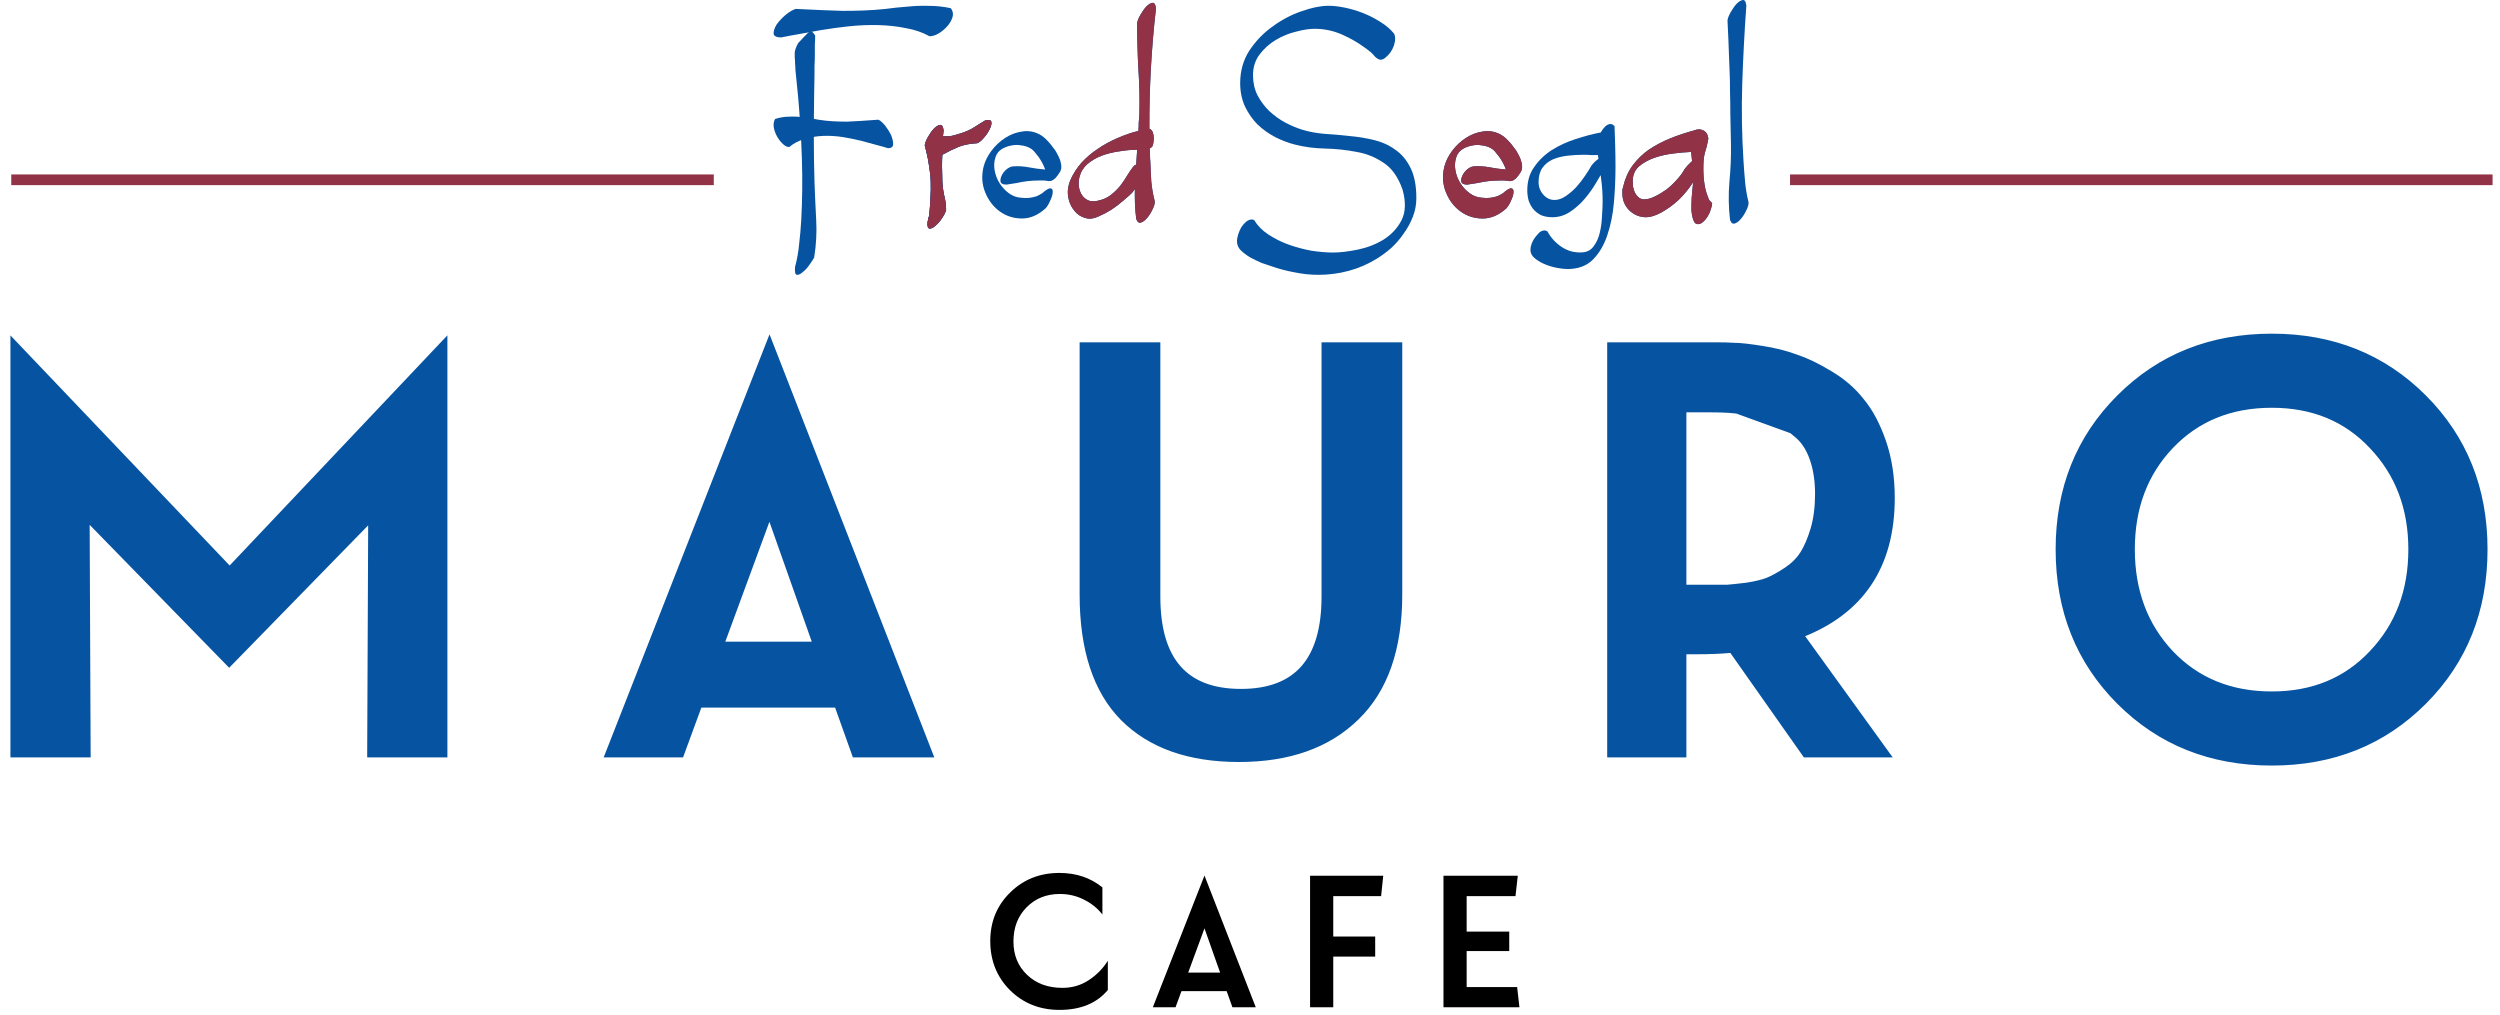 <svg width="234" height="95" viewBox="0 0 234 95" fill="none" xmlns="http://www.w3.org/2000/svg">
<line x1="1.054" y1="16.829" x2="66.811" y2="16.829" stroke="#913246"/>
<line x1="167.547" y1="16.829" x2="233.305" y2="16.829" stroke="#913246"/>
<path d="M21.593 62.072L34.663 48.679L34.569 70.494L34.569 70.695H34.77H41.477H41.677V70.495V32.392V31.89L41.331 32.255L21.497 53.222L1.521 32.254L1.176 31.892V32.392V70.495V70.695H1.376H8.083H8.284L8.283 70.494L8.19 48.631L21.307 62.072L21.45 62.219L21.593 62.072ZM79.925 70.562L79.972 70.695H80.113H86.868H87.16L87.054 70.423L72.213 32.319L72.027 31.843L71.84 32.319L56.903 70.422L56.796 70.695H57.089H63.654H63.794L63.842 70.564L65.506 66.033H78.307L79.925 70.562ZM105.069 67.258L105.07 67.259C107.654 69.844 111.295 71.123 115.962 71.123C120.63 71.123 124.316 69.828 126.994 67.214C129.71 64.595 131.051 60.73 131.051 55.654V32.44V32.24H130.851H124.096H123.896V32.44V55.844C123.896 58.832 123.239 61.035 121.96 62.49C120.685 63.941 118.762 64.682 116.152 64.682C113.542 64.682 111.619 63.941 110.344 62.49C109.065 61.035 108.408 58.832 108.408 55.844V32.44V32.24H108.208H101.453H101.253V32.44V55.654C101.253 60.789 102.513 64.67 105.069 67.258ZM176.54 70.378L168.653 59.458C171.433 58.369 173.541 56.776 174.962 54.671C176.424 52.506 177.149 49.817 177.149 46.615C177.149 44.662 176.877 42.895 176.329 41.317C175.785 39.749 175.11 38.474 174.298 37.499C173.521 36.496 172.535 35.641 171.344 34.932C170.195 34.23 169.136 33.716 168.168 33.393C167.234 33.039 166.159 32.767 164.945 32.575C163.745 32.386 162.877 32.288 162.351 32.287C161.84 32.255 161.267 32.24 160.632 32.24H150.833H150.633V32.44V70.495V70.695H150.833H157.445H157.645V70.495V61.039H158.825C160.018 61.039 161.096 60.995 162.058 60.906L168.889 70.61L168.948 70.695H169.052H176.378H176.769L176.54 70.378ZM168.113 40.726L168.118 40.729C168.749 41.241 169.238 41.968 169.577 42.924C169.917 43.882 170.089 44.984 170.089 46.235C170.089 47.456 169.948 48.547 169.669 49.508C169.387 50.448 169.061 51.206 168.693 51.789C168.329 52.365 167.827 52.869 167.181 53.299C166.524 53.737 165.934 54.063 165.411 54.278C164.923 54.461 164.274 54.616 163.46 54.742C162.674 54.836 162.078 54.899 161.671 54.93H161.669H161.667H161.664H161.662H161.66H161.657H161.655H161.652H161.65H161.647H161.645H161.642H161.64H161.637H161.635H161.633H161.63H161.628H161.625H161.623H161.62H161.618H161.615H161.613H161.61H161.608H161.605H161.603H161.6H161.598H161.595H161.592H161.59H161.587H161.585H161.582H161.58H161.577H161.575H161.572H161.57H161.567H161.564H161.562H161.559H161.557H161.554H161.552H161.549H161.546H161.544H161.541H161.539H161.536H161.533H161.531H161.528H161.526H161.523H161.52H161.518H161.515H161.512H161.51H161.507H161.505H161.502H161.499H161.497H161.494H161.491H161.489H161.486H161.483H161.481H161.478H161.475H161.473H161.47H161.467H161.465H161.462H161.459H161.456H161.454H161.451H161.448H161.446H161.443H161.44H161.438H161.435H161.432H161.429H161.427H161.424H161.421H161.418H161.416H161.413H161.41H161.407H161.405H161.402H161.399H161.396H161.394H161.391H161.388H161.385H161.382H161.38H161.377H161.374H161.371H161.368H161.366H161.363H161.36H161.357H161.354H161.352H161.349H161.346H161.343H161.34H161.337H161.335H161.332H161.329H161.326H161.323H161.32H161.317H161.315H161.312H161.309H161.306H161.303H161.3H161.297H161.294H161.292H161.289H161.286H161.283H161.28H161.277H161.274H161.271H161.268H161.265H161.262H161.259H161.257H161.254H161.251H161.248H161.245H161.242H161.239H161.236H161.233H161.23H161.227H161.224H161.221H161.218H161.215H161.212H161.209H161.206H161.203H161.2H161.197H161.194H161.191H161.188H161.185H161.182H161.179H161.176H161.173H161.17H161.167H161.164H161.161H161.158H161.155H161.152H161.149H161.146H161.143H161.14H161.137H161.134H161.131H161.127H161.124H161.121H161.118H161.115H161.112H161.109H161.106H161.103H161.1H161.097H161.093H161.09H161.087H161.084H161.081H161.078H161.075H161.072H161.069H161.065H161.062H161.059H161.056H161.053H161.05H161.047H161.043H161.04H161.037H161.034H161.031H161.027H161.024H161.021H161.018H161.015H161.012H161.008H161.005H161.002H160.999H160.996H160.992H160.989H160.986H160.983H160.979H160.976H160.973H160.97H160.967H160.963H160.96H160.957H160.954H160.95H160.947H160.944H160.941H160.937H160.934H160.931H160.927H160.924H160.921H160.918H160.914H160.911H160.908H160.904H160.901H160.898H160.895H160.891H160.888H160.885H160.881H160.878H160.875H160.871H160.868H160.865H160.861H160.858H160.855H160.851H160.848H160.844H160.841H160.838H160.834H160.831H160.828H160.824H160.821H160.818H160.814H160.811H160.807H160.804H160.801H160.797H160.794H160.79H160.787H160.783H160.78H160.777H160.773H160.77H160.766H160.763H160.759H160.756H160.753H160.749H160.746H160.742H160.739H160.735H160.732H160.728H160.725H160.721H160.718H160.714H160.711H160.707H160.704H160.701H160.697H160.693H160.69H160.686H160.683H160.679H160.676H160.672H160.669H160.665H160.662H160.658H160.655H160.651H160.648H160.644H160.641H160.637H160.633H160.63H160.626H160.623H160.619H160.616H160.612H160.608H160.605H160.601H160.598H160.594H160.591H160.587H160.583H160.58H160.576H160.572H160.569H160.565H160.562H160.558H160.554H160.551H160.547H160.543H160.54H160.536H160.533H160.529H160.525H160.522H160.518H160.514H160.511H160.507H160.503H160.5H160.496H160.492H160.489H160.485H160.481H160.477H160.474H160.47H160.466H160.463H160.459H160.455H160.451H160.448H160.444H160.44H160.437H160.433H160.429H160.425H160.422H160.418H160.414H160.41H160.407H160.403H160.399H160.395H160.391H160.388H160.384H160.38H160.376H160.373H160.369H160.365H160.361H160.357H160.354H160.35H160.346H160.342H160.338H160.334H160.331H160.327H160.323H160.319H160.315H160.311H160.308H160.304H160.3H160.296H160.292H160.288H160.285H160.281H160.277H160.273H160.269H160.265H160.261H160.257H160.253H160.25H160.246H160.242H160.238H160.234H160.23H160.226H160.222H160.218H160.214H160.21H160.207H160.203H160.199H160.195H160.191H160.187H160.183H160.179H160.175H160.171H160.167H160.163H160.159H160.155H160.151H160.147H160.143H160.139H160.135H160.131H160.127H160.123H160.119H160.115H160.111H160.107H160.103H160.099H160.095H160.091H160.087H160.083H160.079H160.075H160.071H160.067H160.063H160.059H160.055H160.051H160.047H160.043H160.039H160.034H160.03H160.026H160.022H160.018H160.014H157.645V38.395H159.967C160.725 38.395 161.339 38.411 161.808 38.443L161.809 38.443C162.309 38.474 163.017 38.552 163.935 38.679L163.936 38.679C164.87 38.804 165.62 39.036 166.193 39.368L166.197 39.37C166.817 39.711 167.456 40.162 168.113 40.726ZM161.822 38.243C162.329 38.275 163.043 38.354 163.962 38.481C164.914 38.608 165.691 38.846 166.293 39.194C166.928 39.543 167.578 40.003 168.244 40.574L161.822 38.243ZM221.965 41.805L221.966 41.806C224.401 44.366 225.621 47.566 225.621 51.42C225.621 55.306 224.4 58.522 221.966 61.081L221.965 61.082C219.564 63.639 216.463 64.92 212.644 64.92C208.793 64.92 205.66 63.639 203.228 61.082C200.825 58.522 199.62 55.307 199.62 51.42C199.62 47.533 200.825 44.333 203.228 41.806C205.66 39.249 208.793 37.967 212.644 37.967C216.463 37.967 219.564 39.248 221.965 41.805ZM76.263 60.258H67.603L72.022 48.251L76.263 60.258ZM198.327 65.737C202.141 69.551 206.918 71.456 212.644 71.456C218.339 71.456 223.1 69.551 226.914 65.737C230.728 61.923 232.633 57.146 232.633 51.42C232.633 45.725 230.727 40.964 226.914 37.15C223.1 33.337 218.339 31.431 212.644 31.431C206.918 31.431 202.141 33.336 198.327 37.15C194.513 40.964 192.608 45.725 192.608 51.42C192.608 57.146 194.513 61.923 198.327 65.737Z" fill="#0653A1" stroke="#0653A1" stroke-width="0.4"/>
<path d="M92.198 11.284C92.55 11.186 92.746 11.225 92.785 11.401C92.825 11.578 92.776 11.803 92.638 12.077C92.521 12.332 92.345 12.596 92.11 12.87C91.874 13.145 91.669 13.321 91.493 13.399C90.787 13.438 90.19 13.556 89.7 13.752C89.23 13.948 88.731 14.193 88.202 14.486C88.182 14.819 88.172 15.172 88.172 15.544C88.172 15.916 88.182 16.386 88.202 16.954C88.222 17.405 88.28 17.855 88.378 18.306C88.496 18.756 88.555 19.207 88.555 19.657C88.496 19.873 88.368 20.128 88.172 20.421C87.977 20.715 87.771 20.95 87.555 21.127C87.34 21.322 87.154 21.41 86.997 21.391C86.841 21.371 86.782 21.156 86.821 20.745C86.86 20.647 86.88 20.549 86.88 20.451C86.899 20.372 86.929 20.294 86.968 20.216C87.027 19.628 87.066 19.08 87.085 18.57C87.125 18.041 87.134 17.522 87.115 17.013C87.095 16.484 87.036 15.946 86.939 15.397C86.86 14.849 86.733 14.251 86.557 13.605C86.576 13.409 86.674 13.154 86.85 12.841C87.027 12.528 87.213 12.263 87.409 12.048C87.624 11.832 87.82 11.715 87.996 11.695C88.172 11.676 88.28 11.852 88.319 12.224C88.3 12.322 88.29 12.41 88.29 12.489C88.29 12.567 88.28 12.655 88.261 12.753C88.75 12.792 89.201 12.733 89.612 12.577C90.121 12.44 90.572 12.263 90.964 12.048C91.356 11.813 91.767 11.558 92.198 11.284Z" fill="#0653A1"/>
<path d="M94.215 17.278C93.901 17.278 93.716 17.199 93.657 17.043C93.618 16.866 93.647 16.67 93.745 16.455C93.843 16.239 93.99 16.044 94.186 15.867C94.401 15.691 94.607 15.593 94.803 15.573C95.292 15.534 95.792 15.564 96.301 15.662C96.81 15.76 97.32 15.828 97.829 15.867C97.692 15.476 97.486 15.084 97.212 14.692C97.094 14.535 96.977 14.388 96.859 14.251C96.742 14.095 96.595 13.967 96.418 13.869C96.183 13.732 95.9 13.644 95.567 13.605C95.253 13.546 94.93 13.556 94.597 13.634C94.284 13.693 93.99 13.811 93.716 13.987C93.461 14.163 93.284 14.398 93.187 14.692C93.049 15.084 93.02 15.505 93.099 15.955C93.177 16.386 93.334 16.788 93.569 17.16C93.804 17.532 94.097 17.846 94.45 18.1C94.803 18.355 95.194 18.492 95.625 18.512C96.095 18.57 96.565 18.521 97.035 18.365C97.133 18.326 97.192 18.296 97.212 18.277C97.251 18.257 97.29 18.237 97.329 18.218C97.368 18.198 97.398 18.179 97.418 18.159C97.457 18.139 97.496 18.12 97.535 18.1C97.907 17.767 98.172 17.611 98.328 17.63C98.485 17.65 98.554 17.767 98.534 17.983C98.534 18.179 98.465 18.424 98.328 18.717C98.211 19.011 98.064 19.266 97.888 19.481C97.182 20.128 96.438 20.451 95.655 20.451C94.891 20.451 94.205 20.235 93.598 19.804C92.991 19.373 92.53 18.776 92.217 18.012C91.904 17.248 91.855 16.435 92.07 15.573C92.207 15.064 92.452 14.575 92.805 14.104C93.177 13.615 93.608 13.213 94.097 12.9C94.587 12.586 95.106 12.39 95.655 12.312C96.223 12.214 96.771 12.302 97.3 12.577C97.574 12.733 97.809 12.919 98.005 13.135C98.221 13.35 98.416 13.585 98.593 13.84C98.769 14.056 98.926 14.31 99.063 14.604C99.2 14.878 99.288 15.152 99.327 15.427C99.366 15.681 99.327 15.906 99.21 16.102C99.092 16.298 98.955 16.484 98.798 16.661C98.779 16.661 98.769 16.67 98.769 16.69C98.651 16.788 98.554 16.857 98.475 16.896C98.397 16.935 98.289 16.954 98.152 16.954C97.858 16.896 97.545 16.876 97.212 16.896C96.879 16.896 96.536 16.915 96.183 16.954C95.85 16.994 95.508 17.052 95.155 17.131C94.822 17.189 94.509 17.238 94.215 17.278Z" fill="#0653A1"/>
<path d="M107.582 12.048C107.739 12.107 107.847 12.224 107.906 12.4C107.964 12.557 107.994 12.733 107.994 12.929C107.994 13.125 107.974 13.311 107.935 13.487C107.896 13.644 107.847 13.742 107.788 13.781L107.612 13.899C107.631 14.075 107.641 14.281 107.641 14.516C107.641 14.751 107.651 14.957 107.671 15.133C107.69 15.74 107.72 16.357 107.759 16.984C107.818 17.611 107.925 18.228 108.082 18.835C108.102 19.031 108.033 19.285 107.876 19.599C107.739 19.892 107.573 20.157 107.377 20.392C107.181 20.627 106.985 20.774 106.789 20.833C106.593 20.892 106.446 20.774 106.348 20.48C106.231 19.559 106.192 18.531 106.231 17.395C106.29 16.259 106.358 15.133 106.437 14.016C105.927 14.016 105.379 14.065 104.791 14.163C104.204 14.242 103.645 14.379 103.117 14.575C102.607 14.77 102.157 15.035 101.765 15.368C101.393 15.701 101.148 16.112 101.03 16.602C100.952 16.954 100.942 17.278 101.001 17.571C101.06 17.865 101.168 18.12 101.324 18.335C101.481 18.531 101.677 18.678 101.912 18.776C102.147 18.854 102.402 18.864 102.676 18.805C103.185 18.707 103.606 18.531 103.939 18.277C104.292 18.002 104.595 17.709 104.85 17.395C105.105 17.062 105.33 16.729 105.526 16.396C105.722 16.063 105.927 15.769 106.143 15.515C106.535 15.26 106.779 15.211 106.877 15.368C106.995 15.505 107.014 15.74 106.936 16.073C106.877 16.386 106.75 16.739 106.554 17.131C106.358 17.522 106.153 17.836 105.937 18.071C105.761 18.247 105.496 18.482 105.144 18.776C104.811 19.07 104.439 19.354 104.027 19.628C103.616 19.883 103.205 20.098 102.793 20.274C102.382 20.451 102.039 20.509 101.765 20.451C101.373 20.372 101.04 20.206 100.766 19.951C100.492 19.677 100.286 19.373 100.149 19.041C100.012 18.688 99.943 18.316 99.943 17.924C99.963 17.532 100.051 17.16 100.208 16.808C100.462 16.239 100.805 15.711 101.236 15.221C101.687 14.731 102.196 14.3 102.764 13.928C103.332 13.536 103.939 13.203 104.586 12.929C105.252 12.635 105.908 12.41 106.554 12.253C106.574 11.999 106.583 11.744 106.583 11.489C106.603 11.235 106.623 11 106.642 10.784C106.681 9.354 106.652 7.925 106.554 6.495C106.476 5.065 106.437 3.625 106.437 2.176C106.456 1.98 106.554 1.725 106.73 1.412C106.907 1.098 107.093 0.834 107.289 0.618C107.504 0.403 107.7 0.285 107.876 0.266C108.053 0.246 108.16 0.423 108.199 0.795C107.769 4.556 107.563 8.307 107.582 12.048Z" fill="#0653A1"/>
<path d="M137.343 17.278C137.03 17.278 136.844 17.199 136.785 17.043C136.746 16.866 136.775 16.67 136.873 16.455C136.971 16.239 137.118 16.044 137.314 15.867C137.529 15.691 137.735 15.593 137.931 15.573C138.421 15.534 138.92 15.564 139.429 15.662C139.939 15.76 140.448 15.828 140.957 15.867C140.82 15.476 140.614 15.084 140.34 14.692C140.223 14.535 140.105 14.388 139.988 14.251C139.87 14.095 139.723 13.967 139.547 13.869C139.312 13.732 139.028 13.644 138.695 13.605C138.381 13.546 138.058 13.556 137.725 13.634C137.412 13.693 137.118 13.811 136.844 13.987C136.589 14.163 136.413 14.398 136.315 14.692C136.178 15.084 136.148 15.505 136.227 15.955C136.305 16.386 136.462 16.788 136.697 17.16C136.932 17.532 137.226 17.846 137.578 18.1C137.931 18.355 138.323 18.492 138.754 18.512C139.224 18.57 139.694 18.521 140.164 18.365C140.262 18.326 140.321 18.296 140.34 18.277C140.379 18.257 140.419 18.237 140.458 18.218C140.497 18.198 140.526 18.179 140.546 18.159C140.585 18.139 140.624 18.12 140.663 18.1C141.036 17.767 141.3 17.611 141.457 17.63C141.613 17.65 141.682 17.767 141.662 17.983C141.662 18.179 141.594 18.424 141.457 18.717C141.339 19.011 141.192 19.266 141.016 19.481C140.311 20.128 139.566 20.451 138.783 20.451C138.019 20.451 137.333 20.235 136.726 19.804C136.119 19.373 135.659 18.776 135.345 18.012C135.032 17.248 134.983 16.435 135.198 15.573C135.336 15.064 135.58 14.575 135.933 14.104C136.305 13.615 136.736 13.213 137.226 12.9C137.715 12.586 138.235 12.39 138.783 12.312C139.351 12.214 139.899 12.302 140.428 12.577C140.703 12.733 140.938 12.919 141.133 13.135C141.349 13.35 141.545 13.585 141.721 13.84C141.897 14.056 142.054 14.31 142.191 14.604C142.328 14.878 142.416 15.152 142.456 15.427C142.495 15.681 142.456 15.906 142.338 16.102C142.221 16.298 142.083 16.484 141.927 16.661C141.907 16.661 141.897 16.67 141.897 16.69C141.78 16.788 141.682 16.857 141.604 16.896C141.525 16.935 141.417 16.954 141.28 16.954C140.987 16.896 140.673 16.876 140.34 16.896C140.007 16.896 139.664 16.915 139.312 16.954C138.979 16.994 138.636 17.052 138.283 17.131C137.95 17.189 137.637 17.238 137.343 17.278Z" fill="#0653A1"/>
<path d="M148.066 23.624C148.537 23.604 148.899 23.418 149.154 23.066C149.428 22.713 149.624 22.282 149.741 21.773C149.859 21.283 149.927 20.764 149.947 20.216C149.986 19.687 150.006 19.227 150.006 18.835C150.006 18.11 149.957 17.395 149.859 16.69C149.78 15.965 149.682 15.241 149.565 14.516C149.349 14.516 149.134 14.516 148.919 14.516C148.703 14.496 148.478 14.486 148.243 14.486C147.733 14.486 147.224 14.516 146.715 14.575C146.206 14.633 145.745 14.751 145.334 14.927C144.942 15.103 144.619 15.368 144.364 15.72C144.129 16.053 144.012 16.494 144.012 17.043C144.012 17.493 144.159 17.885 144.453 18.218C144.746 18.551 145.099 18.717 145.51 18.717C145.843 18.717 146.186 18.6 146.539 18.365C146.891 18.13 147.224 17.846 147.538 17.513C147.851 17.16 148.125 16.808 148.36 16.455C148.615 16.083 148.811 15.769 148.948 15.515C149.124 15.28 149.32 15.084 149.536 14.927C149.751 14.77 149.937 14.692 150.094 14.692C150.27 14.692 150.358 14.8 150.358 15.015C150.339 15.094 150.319 15.201 150.299 15.338C150.28 15.476 150.221 15.632 150.123 15.809C149.966 16.142 149.731 16.563 149.418 17.072C149.124 17.581 148.772 18.081 148.36 18.57C147.949 19.06 147.479 19.481 146.95 19.834C146.441 20.167 145.892 20.333 145.305 20.333C144.893 20.333 144.531 20.265 144.218 20.128C143.924 19.971 143.679 19.775 143.483 19.54C143.307 19.305 143.17 19.041 143.072 18.747C142.993 18.433 142.954 18.12 142.954 17.806C142.954 16.964 143.17 16.239 143.601 15.632C144.031 15.005 144.58 14.477 145.246 14.046C145.931 13.615 146.676 13.272 147.479 13.017C148.302 12.743 149.085 12.537 149.829 12.4C149.947 12.185 150.084 11.999 150.241 11.842C150.417 11.685 150.583 11.607 150.74 11.607C150.877 11.607 151.005 11.676 151.122 11.813C151.142 12.381 151.161 12.988 151.181 13.634C151.2 14.281 151.21 14.947 151.21 15.632C151.21 16.71 151.161 17.816 151.063 18.952C150.965 20.069 150.76 21.087 150.446 22.008C150.133 22.948 149.682 23.712 149.095 24.3C148.507 24.887 147.714 25.181 146.715 25.181C146.421 25.181 146.078 25.142 145.687 25.064C145.295 24.985 144.913 24.868 144.541 24.711C144.188 24.554 143.885 24.368 143.63 24.153C143.375 23.937 143.248 23.683 143.248 23.389C143.248 23.213 143.287 23.017 143.365 22.801C143.444 22.586 143.552 22.39 143.689 22.214C143.826 22.037 143.963 21.881 144.1 21.744C144.257 21.626 144.413 21.567 144.57 21.567C144.648 21.567 144.737 21.597 144.835 21.655C145.168 22.263 145.618 22.752 146.186 23.124C146.754 23.497 147.381 23.663 148.066 23.624ZM144.864 21.685C144.825 21.685 144.805 21.665 144.805 21.626L144.864 21.685ZM144.923 21.773C144.884 21.734 144.864 21.704 144.864 21.685C144.884 21.724 144.893 21.744 144.893 21.744C144.893 21.763 144.903 21.773 144.923 21.773Z" fill="#0653A1"/>
<path d="M158.494 16.396C158.494 16.044 158.464 15.691 158.405 15.338C158.366 14.966 158.327 14.594 158.288 14.222C157.798 14.242 157.24 14.29 156.613 14.369C155.986 14.447 155.389 14.584 154.821 14.78C154.272 14.976 153.802 15.241 153.411 15.573C153.038 15.906 152.843 16.347 152.823 16.896C152.823 17.072 152.833 17.268 152.852 17.483C152.892 17.679 152.95 17.865 153.029 18.041C153.127 18.218 153.244 18.365 153.381 18.482C153.518 18.6 153.695 18.659 153.91 18.659C154.204 18.659 154.527 18.57 154.88 18.394C155.252 18.218 155.614 18.002 155.967 17.748C156.319 17.474 156.643 17.17 156.936 16.837C157.25 16.504 157.495 16.171 157.671 15.838C157.828 15.623 158.033 15.397 158.288 15.162C158.543 14.927 158.748 14.81 158.905 14.81C159.081 14.81 159.16 14.927 159.14 15.162C159.081 15.809 158.856 16.445 158.464 17.072C158.072 17.679 157.622 18.228 157.113 18.717C156.603 19.187 156.065 19.579 155.497 19.892C154.948 20.186 154.478 20.333 154.086 20.333C153.479 20.333 152.95 20.118 152.5 19.687C152.069 19.256 151.853 18.727 151.853 18.1C151.853 18.002 151.853 17.914 151.853 17.836C151.853 17.738 151.873 17.64 151.912 17.542C152.088 16.759 152.382 16.083 152.794 15.515C153.225 14.927 153.734 14.428 154.321 14.016C154.929 13.605 155.595 13.252 156.319 12.959C157.044 12.665 157.808 12.41 158.611 12.195C158.885 12.077 159.15 12.077 159.404 12.195C159.679 12.312 159.845 12.567 159.904 12.959C159.845 13.292 159.786 13.566 159.728 13.781C159.669 13.997 159.61 14.202 159.551 14.398C159.512 14.575 159.483 14.77 159.463 14.986C159.444 15.201 159.434 15.476 159.434 15.809C159.434 16.318 159.473 16.817 159.551 17.307C159.63 17.797 159.777 18.277 159.992 18.747L160.256 19.011C160.256 19.148 160.217 19.334 160.139 19.569C160.08 19.785 159.992 19.991 159.875 20.186C159.757 20.402 159.61 20.588 159.434 20.745C159.277 20.901 159.111 20.98 158.934 20.98C158.778 20.98 158.66 20.911 158.582 20.774C158.503 20.637 158.445 20.47 158.405 20.274C158.366 20.098 158.337 19.912 158.317 19.716C158.317 19.501 158.317 19.325 158.317 19.187C158.317 18.737 158.347 18.277 158.405 17.806C158.464 17.336 158.494 16.866 158.494 16.396Z" fill="#0653A1"/>
<path d="M161.694 1.911C161.714 1.715 161.812 1.461 161.988 1.147C162.164 0.834 162.35 0.57 162.546 0.354C162.762 0.139 162.958 0.021 163.134 0.001C163.31 -0.018 163.418 0.158 163.457 0.53C163.281 2.979 163.154 5.408 163.075 7.817C162.997 10.226 163.036 12.655 163.193 15.103C163.232 15.73 163.281 16.367 163.34 17.013C163.398 17.66 163.506 18.296 163.663 18.923C163.682 19.119 163.614 19.373 163.457 19.687C163.32 19.981 163.154 20.245 162.958 20.48C162.762 20.715 162.566 20.862 162.37 20.921C162.174 20.98 162.027 20.862 161.929 20.568C161.792 19.393 161.773 18.218 161.871 17.043C161.988 15.848 162.037 14.663 162.018 13.487C161.998 12.41 161.978 11.48 161.959 10.696C161.959 9.893 161.949 9.188 161.929 8.581C161.929 7.954 161.92 7.396 161.9 6.906C161.88 6.397 161.861 5.897 161.841 5.408C161.822 4.898 161.802 4.369 161.782 3.821C161.763 3.273 161.733 2.636 161.694 1.911Z" fill="#0653A1"/>
<path d="M74.45 6.527C74.45 6.325 74.44 6.123 74.418 5.921C74.418 5.719 74.408 5.528 74.386 5.349V4.911C74.408 4.686 74.514 4.395 74.706 4.035L75.206 3.503C75.906 2.762 75.906 2.762 76.301 3.328C76.301 3.649 76.291 3.833 76.269 4.17V5.18C76.269 5.517 76.259 5.854 76.237 6.19V6.999L76.206 8.75C76.184 10.141 76.174 11.522 76.174 12.891C76.174 14.261 76.195 15.641 76.237 17.033C76.28 18.245 76.333 19.435 76.397 20.602C76.461 21.747 76.397 22.915 76.206 24.104C76.142 24.239 76.004 24.452 75.791 24.744C75.599 25.036 75.386 25.272 75.152 25.451C74.94 25.653 74.748 25.743 74.578 25.721C74.429 25.698 74.376 25.451 74.418 24.98C74.61 24.262 74.737 23.543 74.801 22.825C74.886 22.106 74.95 21.388 74.993 20.67C75.099 18.717 75.121 16.786 75.057 14.878C74.993 12.947 74.876 11.017 74.706 9.086L74.479 6.811L74.45 6.527Z" fill="#0653A1"/>
<path d="M72.408 3.143C72.436 3.383 72.675 3.503 73.125 3.503C73.575 3.407 74.152 3.299 74.855 3.179L76.838 2.819C77.71 2.674 78.596 2.554 79.496 2.458C80.425 2.362 81.339 2.326 82.239 2.35C83.139 2.374 83.997 2.47 84.813 2.638C85.629 2.782 86.36 3.035 87.007 3.395C87.288 3.395 87.584 3.299 87.893 3.107C88.203 2.915 88.47 2.686 88.695 2.422C88.92 2.158 89.075 1.882 89.159 1.594C89.243 1.282 89.187 1.005 88.99 0.765C88.315 0.621 87.64 0.549 86.965 0.549C86.29 0.525 85.615 0.549 84.939 0.621C84.264 0.669 83.575 0.741 82.872 0.837C82.197 0.909 81.522 0.957 80.847 0.981C80.2 1.005 79.539 1.017 78.864 1.017C78.216 0.993 77.555 0.969 76.88 0.945L74.56 0.837H74.475C74.222 0.909 73.913 1.089 73.547 1.378C73.209 1.666 72.928 1.966 72.703 2.278C72.506 2.59 72.408 2.879 72.408 3.143Z" fill="#0653A1"/>
<path d="M83.6 13.512C83.582 13.753 83.422 13.873 83.122 13.873C82.822 13.777 82.438 13.669 81.969 13.549L80.647 13.188C80.066 13.044 79.475 12.924 78.875 12.828C78.256 12.732 77.646 12.696 77.046 12.72C76.446 12.744 75.874 12.84 75.33 13.008C74.787 13.152 74.299 13.405 73.868 13.765C73.68 13.765 73.483 13.669 73.277 13.476C73.071 13.284 72.892 13.056 72.743 12.792C72.592 12.528 72.489 12.252 72.433 11.964C72.377 11.651 72.414 11.375 72.546 11.135C72.996 10.991 73.446 10.919 73.896 10.919C74.346 10.895 74.796 10.919 75.246 10.991C75.696 11.039 76.156 11.111 76.624 11.207C77.074 11.279 77.525 11.327 77.975 11.351C78.406 11.375 78.847 11.387 79.297 11.387C79.728 11.363 80.169 11.339 80.619 11.315L82.166 11.207H82.222C82.391 11.279 82.597 11.459 82.841 11.748C83.066 12.036 83.254 12.336 83.404 12.648C83.535 12.96 83.6 13.248 83.6 13.512Z" fill="#0653A1"/>
<path d="M92.198 11.284C92.55 11.186 92.746 11.225 92.785 11.401C92.825 11.578 92.776 11.803 92.638 12.077C92.521 12.332 92.345 12.596 92.11 12.87C91.874 13.145 91.669 13.321 91.493 13.399C90.787 13.438 90.19 13.556 89.7 13.752C89.23 13.948 88.731 14.193 88.202 14.486C88.182 14.819 88.172 15.172 88.172 15.544C88.172 15.916 88.182 16.386 88.202 16.954C88.222 17.405 88.28 17.855 88.378 18.306C88.496 18.756 88.555 19.207 88.555 19.657C88.496 19.873 88.368 20.128 88.172 20.421C87.977 20.715 87.771 20.95 87.555 21.127C87.34 21.322 87.154 21.41 86.997 21.391C86.841 21.371 86.782 21.156 86.821 20.745C86.86 20.647 86.88 20.549 86.88 20.451C86.899 20.372 86.929 20.294 86.968 20.216C87.027 19.628 87.066 19.08 87.085 18.57C87.125 18.041 87.134 17.522 87.115 17.013C87.095 16.484 87.036 15.946 86.939 15.397C86.86 14.849 86.733 14.251 86.557 13.605C86.576 13.409 86.674 13.154 86.85 12.841C87.027 12.528 87.213 12.263 87.409 12.048C87.624 11.832 87.82 11.715 87.996 11.695C88.172 11.676 88.28 11.852 88.319 12.224C88.3 12.322 88.29 12.41 88.29 12.489C88.29 12.567 88.28 12.655 88.261 12.753C88.75 12.792 89.201 12.733 89.612 12.577C90.121 12.44 90.572 12.263 90.964 12.048C91.356 11.813 91.767 11.558 92.198 11.284Z" fill="#0653A1"/>
<path d="M137.344 17.278C137.03 17.278 136.844 17.199 136.785 17.043C136.746 16.866 136.775 16.67 136.873 16.455C136.971 16.239 137.118 16.044 137.314 15.867C137.53 15.691 137.735 15.593 137.931 15.573C138.421 15.534 138.92 15.564 139.43 15.662C139.939 15.76 140.448 15.828 140.957 15.867C140.82 15.476 140.615 15.084 140.34 14.692C140.223 14.535 140.105 14.388 139.988 14.251C139.87 14.095 139.723 13.967 139.547 13.869C139.312 13.732 139.028 13.644 138.695 13.605C138.382 13.546 138.058 13.556 137.725 13.634C137.412 13.693 137.118 13.811 136.844 13.987C136.589 14.163 136.413 14.398 136.315 14.692C136.178 15.084 136.149 15.505 136.227 15.955C136.305 16.386 136.462 16.788 136.697 17.16C136.932 17.532 137.226 17.846 137.579 18.1C137.931 18.355 138.323 18.492 138.754 18.512C139.224 18.57 139.694 18.521 140.164 18.365C140.262 18.326 140.321 18.296 140.34 18.277C140.38 18.257 140.419 18.237 140.458 18.218C140.497 18.198 140.526 18.179 140.546 18.159C140.585 18.139 140.624 18.12 140.664 18.1C141.036 17.767 141.3 17.611 141.457 17.63C141.614 17.65 141.682 17.767 141.663 17.983C141.663 18.179 141.594 18.424 141.457 18.717C141.339 19.011 141.192 19.266 141.016 19.481C140.311 20.128 139.567 20.451 138.783 20.451C138.019 20.451 137.334 20.235 136.727 19.804C136.119 19.373 135.659 18.776 135.346 18.012C135.032 17.248 134.983 16.435 135.199 15.573C135.336 15.064 135.581 14.575 135.933 14.104C136.305 13.615 136.736 13.213 137.226 12.9C137.716 12.586 138.235 12.39 138.783 12.312C139.351 12.214 139.9 12.302 140.429 12.577C140.703 12.733 140.938 12.919 141.134 13.135C141.349 13.35 141.545 13.585 141.721 13.84C141.898 14.056 142.054 14.31 142.191 14.604C142.329 14.878 142.417 15.152 142.456 15.427C142.495 15.681 142.456 15.906 142.338 16.102C142.221 16.298 142.084 16.484 141.927 16.661C141.907 16.661 141.898 16.67 141.898 16.69C141.78 16.788 141.682 16.857 141.604 16.896C141.525 16.935 141.418 16.954 141.281 16.954C140.987 16.896 140.673 16.876 140.34 16.896C140.007 16.896 139.665 16.915 139.312 16.954C138.979 16.994 138.636 17.052 138.284 17.131C137.951 17.189 137.637 17.238 137.344 17.278Z" fill="#913246"/>
<path d="M158.494 16.396C158.494 16.044 158.464 15.691 158.406 15.338C158.366 14.966 158.327 14.594 158.288 14.222C157.798 14.242 157.24 14.29 156.613 14.369C155.987 14.447 155.389 14.584 154.821 14.78C154.273 14.976 153.803 15.241 153.411 15.573C153.039 15.906 152.843 16.347 152.823 16.896C152.823 17.072 152.833 17.268 152.853 17.483C152.892 17.679 152.951 17.865 153.029 18.041C153.127 18.218 153.244 18.365 153.381 18.482C153.519 18.6 153.695 18.659 153.91 18.659C154.204 18.659 154.527 18.57 154.88 18.394C155.252 18.218 155.614 18.002 155.967 17.748C156.32 17.474 156.643 17.17 156.937 16.837C157.25 16.504 157.495 16.171 157.671 15.838C157.828 15.623 158.034 15.397 158.288 15.162C158.543 14.927 158.748 14.81 158.905 14.81C159.081 14.81 159.16 14.927 159.14 15.162C159.081 15.809 158.856 16.445 158.464 17.072C158.073 17.679 157.622 18.228 157.113 18.717C156.604 19.187 156.065 19.579 155.497 19.892C154.948 20.186 154.478 20.333 154.087 20.333C153.479 20.333 152.951 20.118 152.5 19.687C152.069 19.256 151.854 18.727 151.854 18.1C151.854 18.002 151.854 17.914 151.854 17.836C151.854 17.738 151.873 17.64 151.912 17.542C152.089 16.759 152.383 16.083 152.794 15.515C153.225 14.927 153.734 14.428 154.322 14.016C154.929 13.605 155.595 13.252 156.32 12.959C157.044 12.665 157.808 12.41 158.611 12.195C158.886 12.077 159.15 12.077 159.405 12.195C159.679 12.312 159.845 12.567 159.904 12.959C159.845 13.291 159.787 13.566 159.728 13.781C159.669 13.997 159.61 14.202 159.552 14.398C159.512 14.575 159.483 14.77 159.463 14.986C159.444 15.201 159.434 15.476 159.434 15.809C159.434 16.318 159.473 16.817 159.552 17.307C159.63 17.797 159.777 18.277 159.992 18.747L160.257 19.011C160.257 19.148 160.218 19.334 160.139 19.569C160.08 19.785 159.992 19.991 159.875 20.186C159.757 20.402 159.61 20.588 159.434 20.745C159.277 20.901 159.111 20.98 158.935 20.98C158.778 20.98 158.66 20.911 158.582 20.774C158.504 20.637 158.445 20.47 158.406 20.274C158.366 20.098 158.337 19.912 158.318 19.716C158.318 19.501 158.318 19.325 158.318 19.187C158.318 18.737 158.347 18.277 158.406 17.806C158.464 17.336 158.494 16.866 158.494 16.396Z" fill="#913246"/>
<path d="M107.583 12.048C107.74 12.107 107.848 12.224 107.906 12.4C107.965 12.557 107.994 12.733 107.994 12.929C107.994 13.125 107.975 13.311 107.936 13.488C107.896 13.644 107.848 13.742 107.789 13.781L107.612 13.899C107.632 14.075 107.642 14.281 107.642 14.516C107.642 14.751 107.652 14.957 107.671 15.133C107.691 15.74 107.72 16.357 107.759 16.984C107.818 17.611 107.926 18.228 108.083 18.835C108.102 19.031 108.034 19.285 107.877 19.599C107.74 19.893 107.573 20.157 107.377 20.392C107.182 20.627 106.986 20.774 106.79 20.833C106.594 20.892 106.447 20.774 106.349 20.48C106.232 19.56 106.192 18.531 106.232 17.395C106.29 16.259 106.359 15.133 106.437 14.016C105.928 14.016 105.379 14.065 104.792 14.163C104.204 14.242 103.646 14.379 103.117 14.575C102.608 14.771 102.157 15.035 101.766 15.368C101.393 15.701 101.149 16.112 101.031 16.602C100.953 16.955 100.943 17.278 101.002 17.572C101.06 17.865 101.168 18.12 101.325 18.335C101.482 18.531 101.677 18.678 101.913 18.776C102.148 18.855 102.402 18.864 102.676 18.806C103.186 18.708 103.607 18.531 103.94 18.277C104.292 18.003 104.596 17.709 104.851 17.395C105.105 17.062 105.331 16.729 105.526 16.396C105.722 16.063 105.928 15.77 106.143 15.515C106.535 15.26 106.78 15.211 106.878 15.368C106.995 15.505 107.015 15.74 106.937 16.073C106.878 16.387 106.751 16.739 106.555 17.131C106.359 17.523 106.153 17.836 105.938 18.071C105.761 18.247 105.497 18.482 105.144 18.776C104.811 19.07 104.439 19.354 104.028 19.628C103.617 19.883 103.205 20.098 102.794 20.275C102.383 20.451 102.04 20.51 101.766 20.451C101.374 20.373 101.041 20.206 100.767 19.951C100.492 19.677 100.287 19.374 100.15 19.041C100.013 18.688 99.944 18.316 99.944 17.924C99.964 17.532 100.052 17.16 100.208 16.808C100.463 16.24 100.806 15.711 101.237 15.221C101.687 14.731 102.197 14.3 102.765 13.928C103.333 13.537 103.94 13.204 104.586 12.929C105.252 12.636 105.908 12.41 106.555 12.254C106.574 11.999 106.584 11.744 106.584 11.49C106.604 11.235 106.623 11 106.643 10.784C106.682 9.355 106.653 7.925 106.555 6.495C106.476 5.065 106.437 3.625 106.437 2.176C106.457 1.98 106.555 1.725 106.731 1.412C106.907 1.099 107.093 0.834 107.289 0.619C107.505 0.403 107.701 0.286 107.877 0.266C108.053 0.246 108.161 0.423 108.2 0.795C107.769 4.556 107.563 8.307 107.583 12.048Z" fill="#913246"/>
<path d="M92.198 11.284C92.55 11.186 92.746 11.225 92.785 11.401C92.824 11.578 92.775 11.803 92.638 12.077C92.521 12.332 92.344 12.596 92.109 12.87C91.874 13.145 91.669 13.321 91.492 13.399C90.787 13.438 90.19 13.556 89.7 13.752C89.23 13.948 88.731 14.193 88.202 14.486C88.182 14.819 88.172 15.172 88.172 15.544C88.172 15.916 88.182 16.386 88.202 16.954C88.221 17.405 88.28 17.855 88.378 18.306C88.496 18.756 88.554 19.207 88.554 19.657C88.496 19.873 88.368 20.128 88.172 20.421C87.977 20.715 87.771 20.95 87.555 21.127C87.34 21.322 87.154 21.41 86.997 21.391C86.84 21.371 86.782 21.156 86.821 20.744C86.86 20.647 86.88 20.549 86.88 20.451C86.899 20.372 86.929 20.294 86.968 20.216C87.026 19.628 87.066 19.08 87.085 18.57C87.124 18.041 87.134 17.522 87.115 17.013C87.095 16.484 87.036 15.946 86.938 15.397C86.86 14.849 86.733 14.251 86.556 13.605C86.576 13.409 86.674 13.154 86.85 12.841C87.026 12.528 87.213 12.263 87.408 12.048C87.624 11.832 87.82 11.715 87.996 11.695C88.172 11.675 88.28 11.852 88.319 12.224C88.3 12.322 88.29 12.41 88.29 12.488C88.29 12.567 88.28 12.655 88.26 12.753C88.75 12.792 89.201 12.733 89.612 12.576C90.121 12.439 90.572 12.263 90.964 12.048C91.355 11.813 91.767 11.558 92.198 11.284Z" fill="#913246"/>
<path d="M130.497 3.166C130.557 3.301 130.587 3.447 130.587 3.604C130.587 3.806 130.547 4.03 130.467 4.277C130.387 4.502 130.277 4.715 130.137 4.917C129.997 5.096 129.846 5.254 129.686 5.388C129.526 5.523 129.376 5.59 129.236 5.59C129.096 5.59 128.935 5.512 128.755 5.355C128.595 5.175 128.445 5.018 128.305 4.883C128.305 4.861 128.355 4.906 128.455 5.018C128.555 5.108 128.615 5.153 128.635 5.153C127.734 4.389 126.823 3.795 125.902 3.368C125.001 2.919 124.05 2.695 123.049 2.695C122.548 2.695 121.967 2.785 121.307 2.964C120.646 3.121 120.015 3.379 119.414 3.739C118.814 4.098 118.303 4.558 117.883 5.119C117.482 5.658 117.282 6.297 117.282 7.038C117.282 7.734 117.422 8.362 117.702 8.923C118.003 9.485 118.373 9.978 118.814 10.405C119.274 10.831 119.775 11.19 120.315 11.482C120.876 11.774 121.417 11.998 121.937 12.156C122.538 12.335 123.209 12.459 123.95 12.526C124.711 12.571 125.481 12.638 126.262 12.728C127.063 12.795 127.834 12.919 128.575 13.098C129.336 13.278 130.007 13.581 130.587 14.007C131.188 14.411 131.668 14.984 132.029 15.724C132.389 16.443 132.57 17.385 132.57 18.553C132.57 19.159 132.459 19.742 132.239 20.303C132.019 20.864 131.729 21.392 131.368 21.886C131.028 22.38 130.637 22.828 130.197 23.232C129.756 23.614 129.316 23.939 128.875 24.209C128.034 24.725 127.153 25.107 126.232 25.354C125.311 25.6 124.37 25.724 123.409 25.724C122.648 25.724 121.897 25.645 121.156 25.488C120.416 25.354 119.695 25.163 118.994 24.916C118.774 24.849 118.473 24.747 118.093 24.613C117.733 24.456 117.382 24.287 117.042 24.108C116.701 23.906 116.401 23.681 116.141 23.434C115.9 23.188 115.78 22.907 115.78 22.593C115.78 22.391 115.82 22.166 115.9 21.919C115.981 21.672 116.081 21.448 116.201 21.246C116.341 21.044 116.491 20.876 116.651 20.741C116.831 20.606 117.012 20.539 117.192 20.539C117.232 20.539 117.262 20.55 117.282 20.573C117.302 20.573 117.332 20.573 117.372 20.573C117.692 21.111 118.143 21.572 118.724 21.953C119.304 22.335 119.935 22.649 120.616 22.896C121.317 23.143 122.027 23.333 122.748 23.468C123.489 23.58 124.16 23.637 124.761 23.637C125.421 23.637 126.192 23.547 127.073 23.367C127.954 23.188 128.765 22.873 129.506 22.424C130.247 21.953 130.807 21.347 131.188 20.606C131.568 19.843 131.598 18.889 131.278 17.744C130.858 16.555 130.257 15.713 129.476 15.219C128.715 14.703 127.864 14.367 126.923 14.209C126.002 14.03 125.041 13.929 124.04 13.906C123.039 13.884 122.098 13.76 121.217 13.536C120.596 13.379 119.975 13.143 119.354 12.829C118.754 12.515 118.203 12.122 117.702 11.651C117.222 11.157 116.831 10.596 116.531 9.967C116.231 9.316 116.081 8.587 116.081 7.779C116.081 6.634 116.371 5.613 116.952 4.715C117.552 3.817 118.283 3.065 119.144 2.459C120.005 1.831 120.906 1.359 121.847 1.045C122.808 0.708 123.639 0.54 124.34 0.54C124.781 0.54 125.281 0.596 125.842 0.708C126.402 0.821 126.973 0.989 127.554 1.213C128.134 1.438 128.685 1.718 129.206 2.055C129.726 2.369 130.157 2.74 130.497 3.166Z" fill="#0653A1"/>
<path d="M99.168 94.526C97.321 94.526 95.777 93.911 94.535 92.68C93.304 91.448 92.689 89.915 92.689 88.078C92.689 86.272 93.309 84.759 94.551 83.538C95.792 82.317 97.326 81.707 99.153 81.707C100.733 81.707 102.077 82.158 103.185 83.061V85.6C102.744 85.026 102.174 84.564 101.476 84.215C100.779 83.856 100.02 83.676 99.199 83.676C97.947 83.676 96.911 84.092 96.09 84.923C95.269 85.754 94.859 86.821 94.859 88.124C94.859 89.396 95.284 90.438 96.136 91.248C96.988 92.059 98.091 92.464 99.445 92.464C100.358 92.464 101.179 92.223 101.907 91.741C102.646 91.259 103.241 90.653 103.693 89.925V92.664C102.656 93.906 101.148 94.526 99.168 94.526Z" fill="black"/>
<path d="M115.355 94.28L114.816 92.772H110.584L110.03 94.28H107.906L112.739 81.953L117.54 94.28H115.355ZM111.215 91.033H114.201L112.739 86.893L111.215 91.033Z" fill="black"/>
<path d="M129.272 83.876H124.793V87.662H128.718V89.54H124.793V94.28H122.623V81.968H129.472L129.272 83.876Z" fill="black"/>
<path d="M142.004 92.387L142.219 94.28H135.109V81.968H142.065L141.85 83.876H137.279V87.201H141.265V89.017H137.279V92.387H142.004Z" fill="black"/>
</svg>
